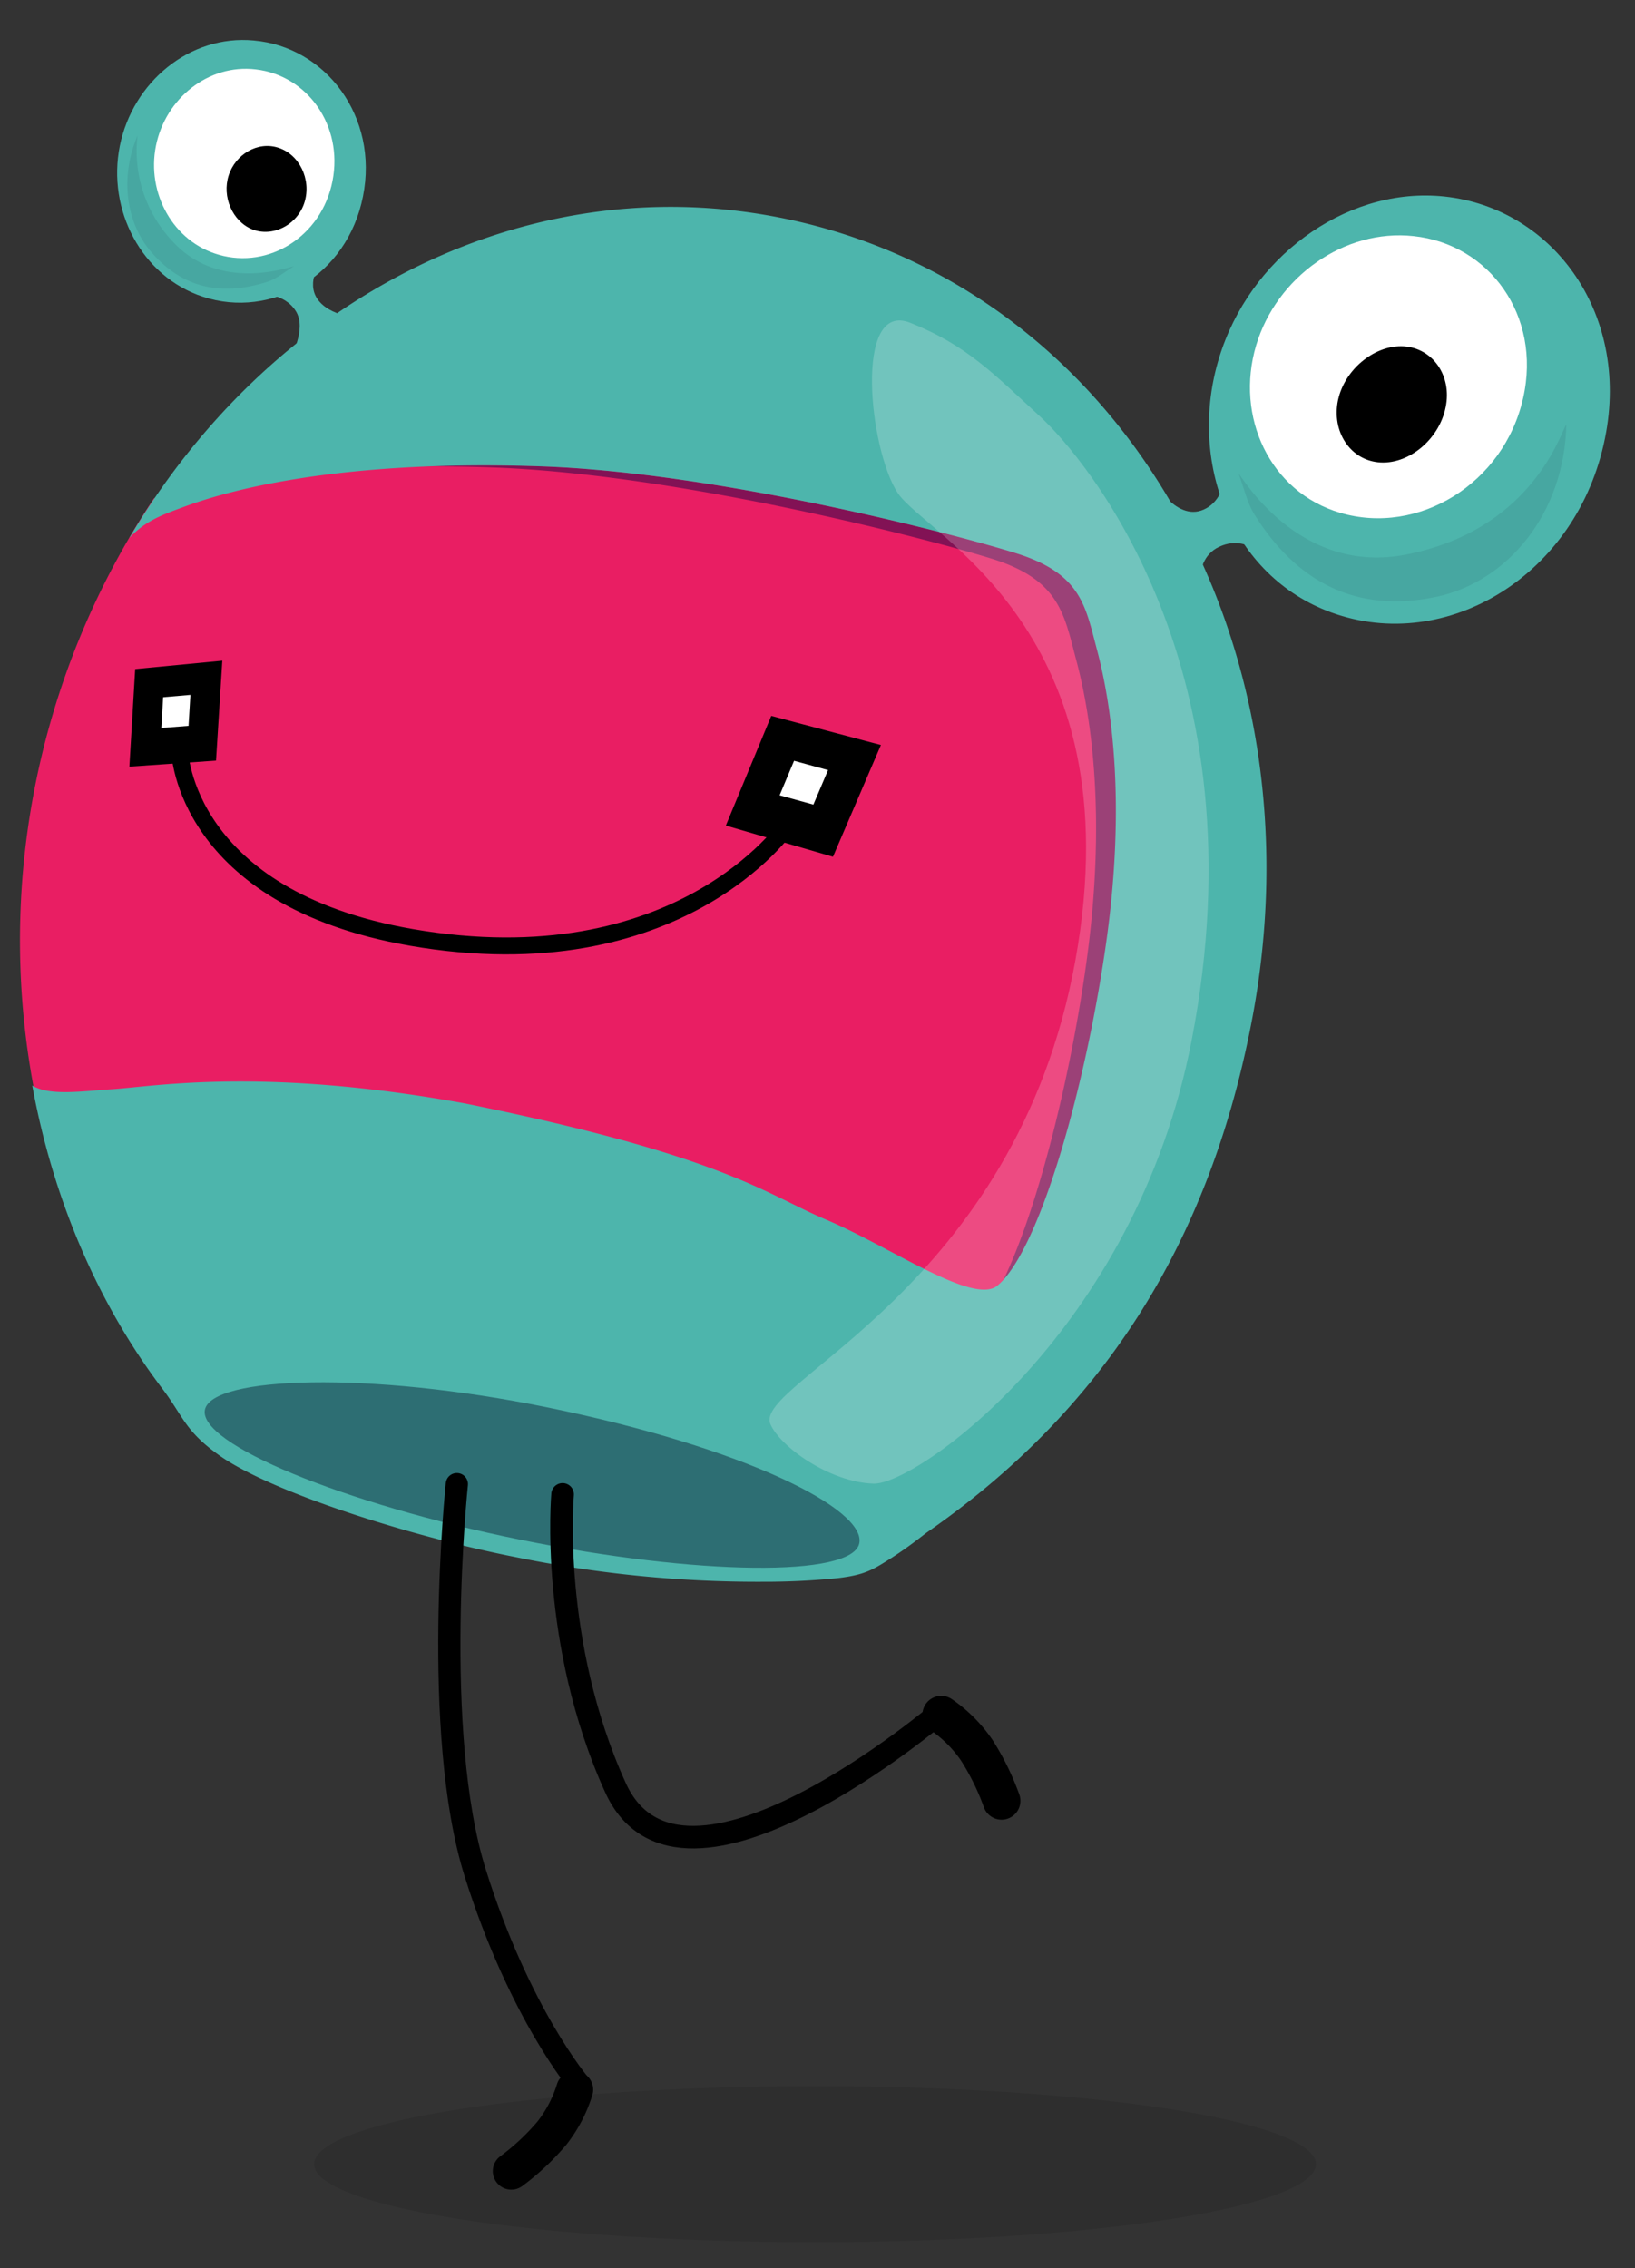 <svg id="Layer_1" data-name="Layer 1" xmlns="http://www.w3.org/2000/svg" width="379.11" height="525.97" viewBox="0 0 379.11 525.97">
  <rect x="0" y="0" width="379.11" height="525.97" fill="#333333" stroke="none"/>
  <defs>
    <style>
      .cls-1 {
        opacity: 0.1;
      }

      .cls-1, .cls-7, .cls-8 {
        isolation: isolate;
      }

      .cls-2 {
        fill: #e91e63;
      }

      .cls-3, .cls-8 {
        fill: #fff;
      }

      .cls-10, .cls-11, .cls-12, .cls-13, .cls-4 {
        fill: none;
        stroke: #000;
        stroke-miterlimit: 10;
      }

      .cls-4 {
        stroke-width: 3.92px;
      }

      .cls-5 {
        fill: #821255;
      }

      .cls-6 {
        fill: #4db5ac;
      }

      .cls-7, .cls-9 {
        fill: #2d6e73;
      }

      .cls-7, .cls-8 {
        opacity: 0.2;
      }

      .cls-10, .cls-11, .cls-12, .cls-13 {
        stroke-linecap: round;
      }

      .cls-10 {
        stroke-width: 5.24px;
      }

      .cls-11 {
        stroke-width: 5.15px;
      }

      .cls-12 {
        stroke-width: 8.73px;
      }

      .cls-13 {
        stroke-width: 8.58px;
      }
    </style>
  </defs>
  <title>kozmix</title>
  <g>
    <ellipse class="cls-1" cx="188.98" cy="501.82" rx="116.15" ry="18.09"/>
    <g>
      <path class="cls-2" d="M240.12,125.87c-15.61-4.81-72-19.44-114.43-21-42-1.51-70.63,3.67-87,9.61-1,.38-2,.76-3,1.08a184.68,184.68,0,0,0-27,141c3.62.05,7.88-.43,12.15-.7,10-.65,36.56-5.51,85.64,3.46,62.86,12.69,72.74,21.87,87.64,28.19,15.82,6.75,35.8,20.84,41.58,16,10.42-8.8,21.76-49.79,26.51-84.62,4.37-32.08,1.4-55.35-2.43-69.61C257,138.78,256.1,130.84,240.12,125.87Z"/>
      <g>
        <g>
          <path d="M30,177.77l1.35-22.63,20.2-1.94-1.46,23.17Z"/>
          <path class="cls-3" d="M37.4,168.8l.43-7.13,6.32-.54-.43,7.18Z"/>
        </g>
        <g>
          <path d="M168.3,191.43,178.83,166l25.43,6.75-11.12,25.92Z"/>
          <path class="cls-3" d="M180.77,184.41l3.35-8,7.88,2.16-3.4,8Z"/>
        </g>
        <path class="cls-4" d="M41.67,174.26s1.08,33.91,53.62,43.09c62.1,10.8,87.21-25.81,87.21-25.81"/>
      </g>
      <path class="cls-5" d="M257.24,217.56c-4.59,33.43-15.5,72.79-25.54,81.22a.05.05,0,0,0-.05.05c8.42-16.2,16.47-48.06,20.3-76,4.43-32.24,1.4-55.62-2.43-69.88-2.81-10.58-3.78-18.58-19.87-23.49-15.71-4.86-72.52-19.49-115.24-21.06-5.62-.22-11-.27-16.09-.27,8.37-.32,17.5-.38,27.38,0,40.82,1.51,95.15,15.5,110.16,20.14,15.39,4.75,16.31,12.37,19,22.46C258.59,164.43,261.45,186.78,257.24,217.56Z"/>
      <path class="cls-6" d="M84.17,45.52C80.55,63.93,63,74.09,47,68.79c-14.2-4.7-22.19-20.14-19.22-34.94S44,8,58.84,9.39C75.58,10.85,87.84,27.11,84.17,45.52Z"/>
      <path class="cls-3" d="M77.09,42C74.56,54.86,62.3,62.42,50.74,59.07c-10.58-3-16.79-14.26-14.58-25.27s12.2-19,23.11-17.71C71.21,17.44,79.63,29.05,77.09,42Z"/>
      <path d="M64.46,34.23c4.91,1.51,7.78,7.34,6.16,12.64s-7.45,8.26-12.26,6.26c-4.48-1.89-6.91-7.51-5.35-12.42S59.71,32.72,64.46,34.23Z"/>
      <path class="cls-6" d="M60.3,68.2s5.51-.38,8.26,3.89S67.1,83.43,67.1,83.43l16.15-9.67s-6.8-.38-9.61-4.37.86-9,.86-9Z"/>
      <g>
        <path class="cls-6" d="M372.15,101.63c-6.37,31.75-36.77,50.11-63.45,40.39-23.17-8.42-33.43-35-26-59.13,7-22.84,28.73-39.2,51.14-37.42C359.3,47.52,378.14,72,372.15,101.63Z"/>
        <path class="cls-3" d="M291.26,80.08c-4.91,16.52,3.13,34,19.49,38.83,18.09,5.35,38-6.75,42.44-26.68,4.27-19.06-7.88-35.64-25.43-37.48C311.72,53,296,64.2,291.26,80.08Z"/>
        <path d="M325.49,80.3c-6.43-.38-13.23,4.91-15.07,11.77-1.94,7.24,2.16,14.36,9.07,15.12s14.2-5.18,15.71-12.74C336.73,87.1,332.19,80.73,325.49,80.3Z"/>
        <path class="cls-6" d="M295.69,131.87s-5.4-8.64-13-5.08c-7.34,3.46-3.56,14.85-3.56,14.85l-12.26-31.1s5.56,10.64,12.26,7.61c6.86-3.08,4.91-14.2,4.91-14.2Z"/>
        <path class="cls-7" d="M363.19,98.33c-.43,20.9-13.72,36.45-29.86,40-19.12,4.16-32.89-3.73-42.44-19-1.73-2.75-2.48-6.32-3.67-9.45.27-.27,13.55,23.81,39,18.68C354.38,122.9,361.35,102,363.19,98.33Z"/>
      </g>
      <path class="cls-6" d="M180.67,50.43C120.67,38.66,62.24,70.14,30,124.74c3.83-4.1,7.88-5.45,13-7.34,15.66-5.72,43-10.69,83.16-9.23,40.5,1.51,94.45,15.44,109.35,20.09,15.28,4.75,16.15,12.31,18.85,22.41,3.62,13.61,6.48,35.86,2.32,66.53-4.54,33.26-15.39,72.47-25.38,80.89-5.51,4.64-24.62-8.86-39.74-15.28-14.2-6-23.71-14.8-83.75-26.95-46.93-8.53-72.31-3.89-81.86-3.29-7.29.49-14.53,1.57-18.47-.86,4.81,26.35,15.28,50.65,30.13,70.25,5,6.59,5.18,9.83,13.45,15.66,11.77,8.26,43.42,18.52,68.74,23.49A278.64,278.64,0,0,0,177,366.77a168.42,168.42,0,0,0,17.44-.86c5.62-.7,7.56-1.67,11.39-4.1,4.91-3.08,8.26-5.89,9.18-6.53,39.74-27.65,64.91-65.66,75.06-117.61C307.51,149,259.72,65.93,180.67,50.43Z"/>
      <path class="cls-8" d="M276.3,241.27c-13,67.34-63.83,103.09-73.76,102.76-10.1-.32-21.6-8.48-23.92-13.82-4.1-9.61,56.92-31,70.74-107.57s-34.61-98.39-41.2-108.32-10.31-44.77,2.92-39.47,19.22,11.77,30,21.65S293,155.25,276.3,241.27Z"/>
      <path class="cls-9" d="M199.24,357.86c-1.57,7.88-37.53,7.51-78.73-.86s-74.52-22.25-73-30.08,38.18-9,79.33-.59C172.94,335.72,200.86,350,199.24,357.86Z"/>
      <path class="cls-10" d="M130.45,346.52s-3.08,34.24,12.26,68,75.55-17.71,75.55-17.71"/>
      <path class="cls-11" d="M105.93,344.14s-6,57.51,4.27,90.18,24.19,49,24.19,49"/>
      <path class="cls-12" d="M218.25,397.6a31.62,31.62,0,0,1,8.21,8.21,58.52,58.52,0,0,1,5.78,11.77"/>
      <path class="cls-13" d="M133.25,484.54a31.22,31.22,0,0,1-5.29,10.1,55.86,55.86,0,0,1-9.4,8.8"/>
      <path class="cls-7" d="M31.9,31.43c-4.16,9.72-2.59,20,2.81,26.57C42,66.8,51.23,68.79,62,65.34c2.16-.7,4-2.32,6.1-3.56C68,61.5,51.28,68.25,40.05,56A30.4,30.4,0,0,1,31.9,31.43Z"/>
    </g>
  </g>
</svg>

